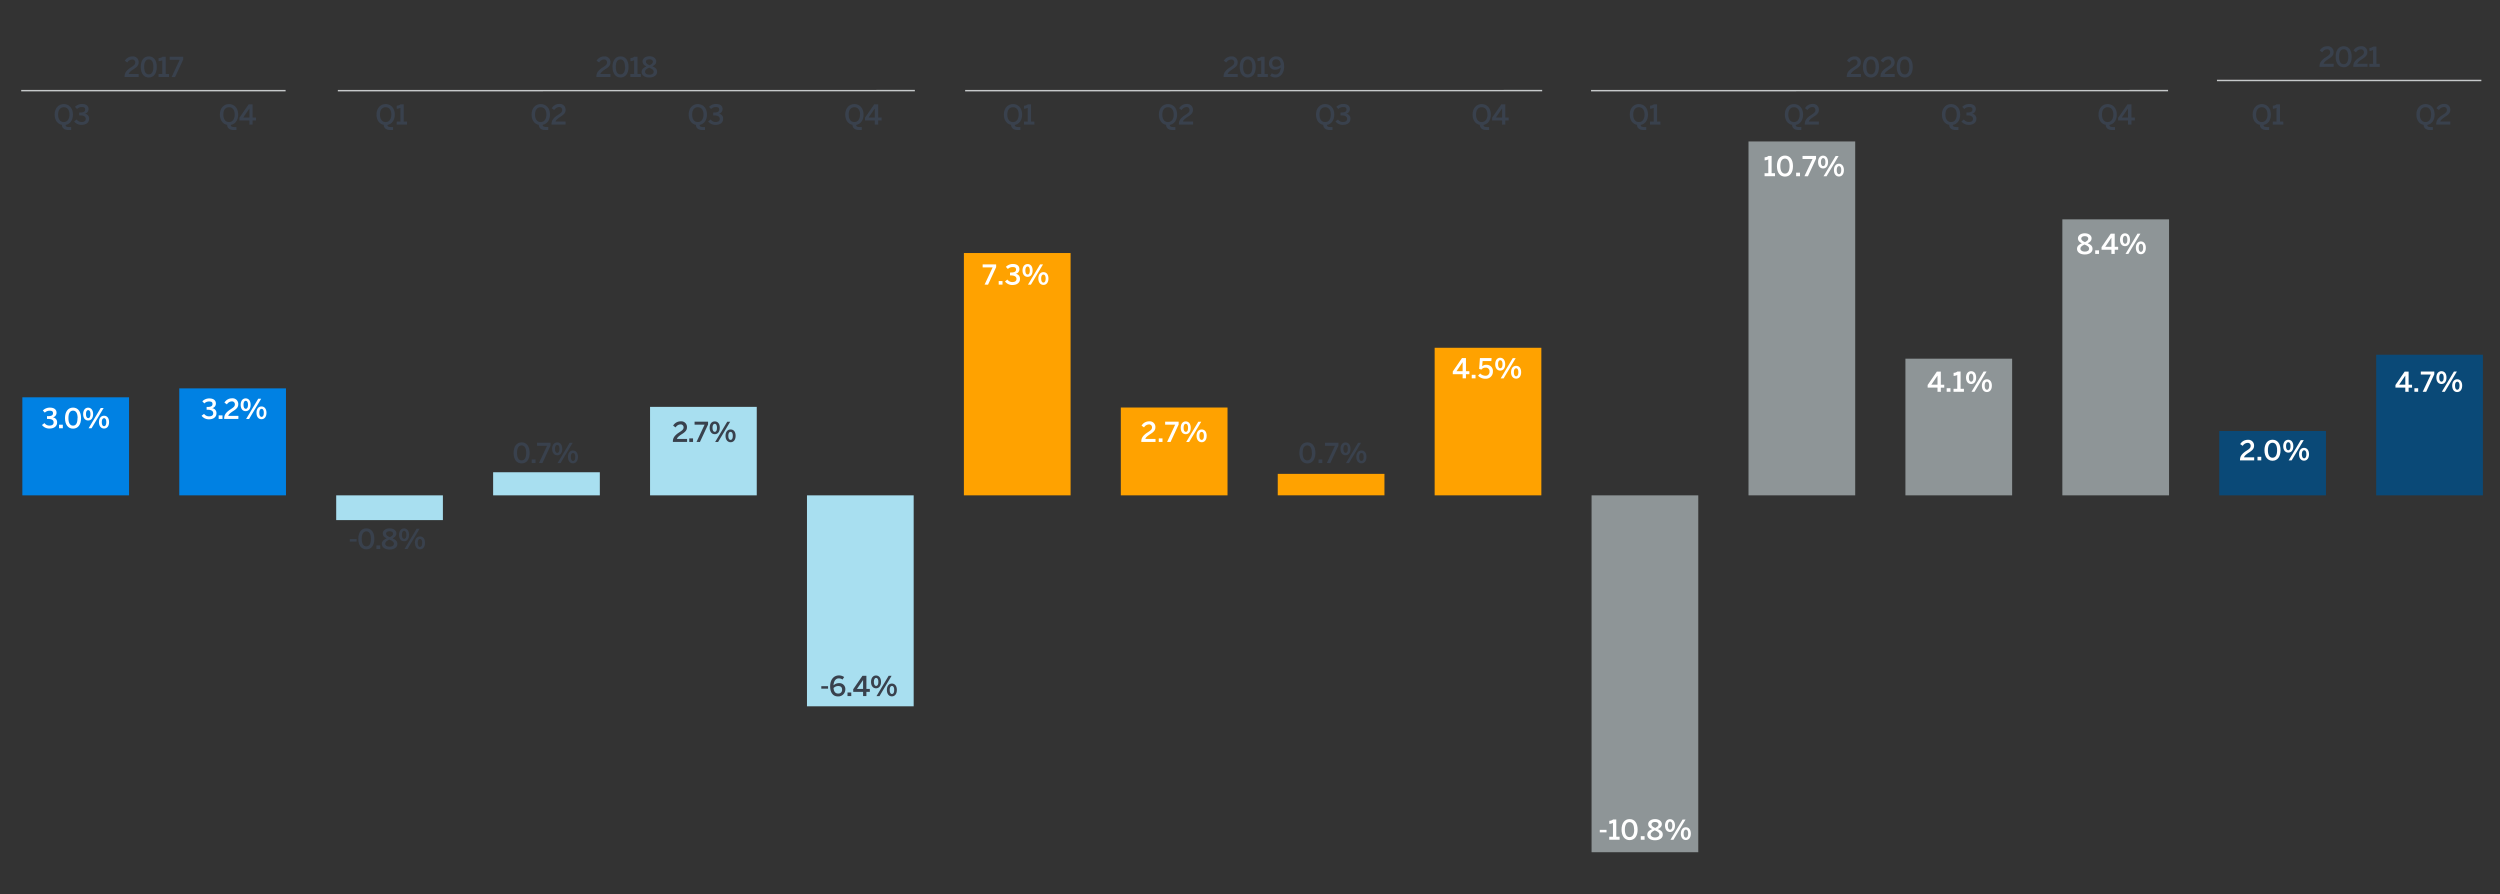<svg id="Graph" xmlns="http://www.w3.org/2000/svg" xmlns:xlink="http://www.w3.org/1999/xlink" viewBox="0 0 1000 357.6"><rect x="0" y="0" width="1000" height="357.6" fill="#333333" stroke="none"/><defs><style>.cls-1,.cls-9{fill:none;}.cls-2{fill:#0081e3;}.cls-3{fill:#a8dff0;}.cls-4{fill:#ffa200;}.cls-5{fill:#8e9597;}.cls-6{fill:#0a4977;}.cls-7{fill:#39414d;}.cls-8{fill:#fff;}.cls-9{stroke:#c6c9ca;stroke-miterlimit:10;stroke-width:0.58px;}.cls-10{clip-path:url(#clip-path);}</style><clipPath id="clip-path"><rect class="cls-1" x="5.02" y="14.6" width="990.98" height="326.33"/></clipPath></defs><rect class="cls-2" x="8.94" y="158.92" width="42.68" height="39.22"/><rect class="cls-2" x="71.71" y="155.35" width="42.68" height="42.79"/><rect class="cls-3" x="134.48" y="198.14" width="42.68" height="9.9"/><rect class="cls-3" x="197.25" y="188.9" width="42.68" height="9.24"/><rect class="cls-3" x="260.02" y="162.75" width="42.68" height="35.39"/><rect class="cls-3" x="322.79" y="198.14" width="42.68" height="84.38"/><rect class="cls-4" x="385.56" y="101.21" width="42.68" height="96.93"/><rect class="cls-4" x="448.33" y="163.01" width="42.68" height="35.13"/><rect class="cls-4" x="511.1" y="189.55" width="42.68" height="8.58"/><rect class="cls-4" x="573.86" y="139.11" width="42.68" height="59.03"/><rect class="cls-5" x="636.63" y="198.14" width="42.68" height="142.75"/><rect class="cls-5" x="699.4" y="56.58" width="42.68" height="141.56"/><rect class="cls-5" x="762.17" y="143.47" width="42.68" height="54.67"/><rect class="cls-5" x="824.94" y="87.74" width="42.68" height="110.4"/><rect class="cls-6" x="887.71" y="172.39" width="42.68" height="25.75"/><rect class="cls-6" x="950.48" y="141.89" width="42.68" height="56.25"/><path class="cls-7" d="M139.92,216.64v-1h2.71v1Z"/><path class="cls-7" d="M143.32,215.54c0-2.53,1.18-4.2,3.22-4.2s3.2,1.67,3.2,4.2-1.16,4.21-3.2,4.21S143.32,218.07,143.32,215.54Zm5.05,0c0-2-.69-3-1.83-3s-1.85,1-1.85,3,.7,3,1.85,3S148.37,217.57,148.37,215.54Z"/><path class="cls-7" d="M150.58,219.6v-1.43h1.51v1.43Z"/><path class="cls-7" d="M152.72,217.56c0-1.07.82-1.74,1.94-2.22-1-.48-1.56-1-1.56-2s1-2,2.74-2,2.72,1,2.72,2-.57,1.5-1.56,2c1.18.52,1.94,1,1.94,2.26s-1.15,2.22-3.1,2.22S152.72,218.86,152.72,217.56Zm4.85-.08c0-.73-.61-1.15-1.83-1.64-1.08.49-1.65.94-1.65,1.64s.68,1.2,1.75,1.2S157.57,218.23,157.57,217.48Zm-.33-4c0-.51-.41-1-1.4-1s-1.42.47-1.42,1,.52,1,1.5,1.4C156.84,214.4,157.24,214.06,157.24,213.45Z"/><path class="cls-7" d="M159.62,213.94c0-1.56.79-2.58,2-2.58s2,1,2,2.56-.75,2.58-2,2.58S159.62,215.47,159.62,213.94Zm2.93,0c0-1-.29-1.6-.89-1.6s-.9.62-.9,1.59.29,1.61.91,1.61S162.55,214.91,162.55,213.93Zm-.74,5.67,4.84-8.11h1.18L163,219.6Zm4.14-2.45c0-1.56.79-2.57,2.05-2.57s2,1,2,2.55-.77,2.58-2,2.58S166,218.68,166,217.15Zm2.94,0c0-1-.3-1.6-.9-1.6s-.91.62-.91,1.59.29,1.62.91,1.62S168.89,218.12,168.89,217.14Z"/><path class="cls-7" d="M205.44,181.16c0-2.53,1.18-4.21,3.22-4.21s3.2,1.68,3.2,4.21-1.16,4.21-3.2,4.21S205.44,183.69,205.44,181.16Zm5.05,0c0-2-.69-3-1.83-3s-1.85.95-1.85,3,.7,3,1.85,3S210.49,183.19,210.49,181.16Z"/><path class="cls-7" d="M212.69,185.21v-1.42h1.52v1.42Z"/><path class="cls-7" d="M215.59,185.21l3.23-6.9h-4V177.1h5.4v1.12l-3.24,7Z"/><path class="cls-7" d="M220.85,179.56c0-1.57.79-2.59,2.05-2.59s2,1,2,2.57-.75,2.57-2,2.57S220.85,181.08,220.85,179.56Zm2.93,0c0-1-.29-1.6-.89-1.6s-.9.61-.9,1.59.29,1.61.91,1.61S223.78,180.52,223.78,179.55Zm-.74,5.66,4.84-8.11h1.19l-4.85,8.11Zm4.14-2.44c0-1.57.79-2.58,2-2.58s2,1,2,2.56-.77,2.57-2,2.57S227.18,184.29,227.18,182.77Zm2.94,0c0-1-.3-1.6-.9-1.6s-.91.61-.91,1.59.3,1.62.91,1.62S230.12,183.73,230.12,182.76Z"/><path class="cls-7" d="M519.74,181.16c0-2.53,1.18-4.21,3.22-4.21s3.2,1.68,3.2,4.21-1.16,4.21-3.2,4.21S519.74,183.69,519.74,181.16Zm5,0c0-2-.69-3-1.83-3s-1.85.95-1.85,3,.7,3,1.85,3S524.79,183.19,524.79,181.16Z"/><path class="cls-7" d="M527.42,185.21v-1.42h1.51v1.42Z"/><path class="cls-7" d="M530.74,185.21l3.24-6.9h-4V177.1h5.4v1.12l-3.24,7Z"/><path class="cls-7" d="M536.2,179.56c0-1.57.79-2.59,2-2.59s2,1,2,2.57-.76,2.57-2,2.57S536.2,181.08,536.2,179.56Zm2.94,0c0-1-.3-1.6-.9-1.6s-.9.61-.9,1.59.3,1.61.91,1.61S539.14,180.52,539.14,179.55Zm-.75,5.66,4.84-8.11h1.19l-4.84,8.11Zm4.14-2.44c0-1.57.79-2.58,2.05-2.58s2,1,2,2.56-.77,2.57-2,2.57S542.53,184.29,542.53,182.77Zm2.94,0c0-1-.3-1.6-.9-1.6s-.91.61-.91,1.59.3,1.62.91,1.62S545.47,183.73,545.47,182.76Z"/><path class="cls-8" d="M80.63,166.3l1-.76a2.39,2.39,0,0,0,2,1c1,0,1.65-.38,1.65-1.25s-.74-1.4-2.26-1.4h-.37v-1.11H83c1.59,0,2-.48,2-1.19s-.39-1-1.39-1a2.69,2.69,0,0,0-1.88.78l-.8-.85a3.86,3.86,0,0,1,2.81-1.15c1.74,0,2.61.84,2.61,2a1.86,1.86,0,0,1-1.5,1.9,1.92,1.92,0,0,1,1.73,2.06c0,1.46-1.18,2.4-3,2.4A3.57,3.57,0,0,1,80.63,166.3Z"/><path class="cls-8" d="M87.46,167.58v-1.43H89v1.43Z"/><path class="cls-8" d="M89.67,167.58v-.18c0-1.17.41-2.3,2.55-3.67,1.23-.8,1.73-1.18,1.73-2a1.13,1.13,0,0,0-1.27-1.17,2.36,2.36,0,0,0-1.91,1.2l-1-.71a3.45,3.45,0,0,1,3-1.72,2.27,2.27,0,0,1,2.54,2.31c0,1-.36,1.73-1.91,2.71-1.3.82-2,1.46-2.1,2h4.06v1.21Z"/><path class="cls-8" d="M96.26,161.92c0-1.56.79-2.58,2-2.58s2,1,2,2.56-.76,2.57-2,2.57S96.26,163.45,96.26,161.92Zm2.94,0c0-1-.3-1.6-.9-1.6s-.9.61-.9,1.59.3,1.61.91,1.61S99.2,162.89,99.2,161.91Zm-.75,5.67,4.85-8.11h1.18l-4.84,8.11Zm4.14-2.45c0-1.56.79-2.57,2-2.57s2,1,2,2.55-.77,2.57-2,2.57S102.59,166.65,102.59,165.13Zm2.94,0c0-1-.29-1.6-.9-1.6s-.91.62-.91,1.59.3,1.62.91,1.62S105.53,166.1,105.53,165.12Z"/><path class="cls-8" d="M16.79,170l1-.77a2.38,2.38,0,0,0,2,1c1,0,1.65-.38,1.65-1.25,0-1-.74-1.4-2.26-1.4H18.8v-1.12h.4c1.59,0,2-.47,2-1.18s-.38-1-1.39-1a2.67,2.67,0,0,0-1.88.78l-.8-.86A3.9,3.9,0,0,1,20,163.05c1.74,0,2.61.85,2.61,2a1.86,1.86,0,0,1-1.49,1.9,1.92,1.92,0,0,1,1.72,2.06c0,1.45-1.18,2.4-3,2.4A3.59,3.59,0,0,1,16.79,170Z"/><path class="cls-8" d="M23.62,171.3v-1.42h1.51v1.42Z"/><path class="cls-8" d="M26,167.25c0-2.53,1.18-4.21,3.22-4.21s3.2,1.68,3.2,4.21-1.16,4.21-3.2,4.21S26,169.78,26,167.25Zm5.05,0c0-2-.69-3-1.83-3s-1.85.95-1.85,3,.7,3,1.85,3S31,169.28,31,167.25Z"/><path class="cls-8" d="M33.25,165.65c0-1.57.79-2.59,2-2.59s2,1,2,2.57-.75,2.57-2,2.57S33.25,167.17,33.25,165.65Zm2.93,0c0-1-.29-1.6-.9-1.6s-.89.61-.89,1.59.29,1.61.91,1.61S36.18,166.61,36.18,165.64Zm-.74,5.66,4.84-8.11h1.18l-4.84,8.11Zm4.14-2.44c0-1.57.79-2.58,2.05-2.58s2,1,2,2.56-.76,2.57-2,2.57S39.58,170.38,39.58,168.86Zm2.94,0c0-1-.3-1.6-.9-1.6s-.91.61-.91,1.59.29,1.62.91,1.62S42.52,169.82,42.52,168.85Z"/><path class="cls-7" d="M328.52,275.47v-1h2.71v1Z"/><path class="cls-7" d="M332.06,274.52c0-2.86,1.6-4.35,3.51-4.35a3.5,3.5,0,0,1,2.09.65l-.66,1a2.52,2.52,0,0,0-1.49-.47c-1.23,0-2,1.07-2.1,2.78a3.15,3.15,0,0,1,2.13-.87,2.36,2.36,0,0,1,2.59,2.55,2.8,2.8,0,0,1-2.94,2.76C333.33,278.58,332.06,277.22,332.06,274.52Zm4.77,1.34c0-.84-.4-1.45-1.54-1.45a2.59,2.59,0,0,0-1.87.8c.11,1.56.82,2.21,1.84,2.21A1.44,1.44,0,0,0,336.83,275.86Z"/><path class="cls-7" d="M339,278.43V277h1.51v1.43Z"/><path class="cls-7" d="M345.23,278.43v-1.67h-3.94v-1.07l3.69-5.37h1.58v5.26h1.37v1.18h-1.37v1.67Zm-2.46-2.85h2.46V272h0Z"/><path class="cls-7" d="M348.41,272.77c0-1.56.79-2.58,2-2.58s2,1,2,2.56-.76,2.58-2,2.58S348.41,274.3,348.41,272.77Zm2.94,0c0-1-.3-1.6-.9-1.6s-.9.62-.9,1.59.3,1.61.91,1.61S351.35,273.74,351.35,272.76Zm-.75,5.67,4.85-8.11h1.18l-4.84,8.11Zm4.15-2.45c0-1.56.78-2.57,2-2.57s2,1,2,2.55-.77,2.58-2,2.58S354.75,277.51,354.75,276Zm2.93,0c0-1-.29-1.6-.9-1.6s-.91.62-.91,1.59.3,1.62.91,1.62S357.68,277,357.68,276Z"/><path class="cls-7" d="M269.15,176.78v-.17c0-1.17.41-2.3,2.55-3.67,1.23-.8,1.73-1.18,1.73-2a1.13,1.13,0,0,0-1.27-1.17,2.36,2.36,0,0,0-1.91,1.2l-1-.71a3.45,3.45,0,0,1,3-1.72,2.26,2.26,0,0,1,2.54,2.3c0,1-.36,1.74-1.91,2.72-1.3.82-2,1.46-2.1,2h4.06v1.2Z"/><path class="cls-7" d="M275.71,176.78v-1.42h1.51v1.42Z"/><path class="cls-7" d="M278.6,176.78l3.23-6.9h-4v-1.2h5.4v1.11l-3.25,7Z"/><path class="cls-7" d="M283.86,171.13c0-1.57.79-2.58,2.05-2.58s2,1,2,2.56-.76,2.57-2,2.57S283.86,172.65,283.86,171.13Zm2.94,0c0-1-.3-1.6-.9-1.6s-.9.61-.9,1.59.3,1.61.91,1.61S286.8,172.1,286.8,171.12Zm-.74,5.66,4.84-8.1h1.18l-4.84,8.1Zm4.14-2.44c0-1.57.79-2.57,2.05-2.57s2,1,2,2.55-.77,2.57-2,2.57S290.2,175.86,290.2,174.34Zm2.93,0c0-1-.29-1.6-.9-1.6s-.91.61-.91,1.59.3,1.62.91,1.62S293.13,175.31,293.13,174.33Z"/><path class="cls-8" d="M456.52,176.78v-.17c0-1.17.41-2.3,2.55-3.67,1.23-.8,1.73-1.18,1.73-2a1.13,1.13,0,0,0-1.27-1.17,2.36,2.36,0,0,0-1.91,1.2l-1-.71a3.45,3.45,0,0,1,3-1.72,2.26,2.26,0,0,1,2.54,2.3c0,1-.36,1.74-1.91,2.72-1.3.82-2,1.46-2.1,2h4.06v1.2Z"/><path class="cls-8" d="M463.51,176.78v-1.42H465v1.42Z"/><path class="cls-8" d="M466.83,176.78l3.23-6.9h-4v-1.2h5.4v1.11l-3.24,7Z"/><path class="cls-8" d="M472.29,171.13c0-1.57.79-2.58,2-2.58s2,1,2,2.56-.75,2.57-2,2.57S472.29,172.65,472.29,171.13Zm2.93,0c0-1-.29-1.6-.9-1.6s-.89.61-.89,1.59.29,1.61.91,1.61S475.22,172.1,475.22,171.12Zm-.74,5.66,4.84-8.1h1.18l-4.84,8.1Zm4.14-2.44c0-1.57.79-2.57,2.05-2.57s2,1,2,2.55-.76,2.57-2,2.57S478.62,175.86,478.62,174.34Zm2.94,0c0-1-.3-1.6-.9-1.6s-.91.61-.91,1.59.29,1.62.91,1.62S481.56,175.31,481.56,174.33Z"/><path class="cls-8" d="M393.83,113.85l3.23-6.9h-4v-1.2h5.4v1.11l-3.24,7Z"/><path class="cls-8" d="M399.48,113.85v-1.42H401v1.42Z"/><path class="cls-8" d="M402,112.58l.95-.76a2.4,2.4,0,0,0,2,1c1,0,1.64-.38,1.64-1.25s-.73-1.4-2.25-1.4H404V109h.41c1.59,0,2-.47,2-1.18s-.38-1-1.39-1a2.63,2.63,0,0,0-1.87.78l-.8-.86a3.9,3.9,0,0,1,2.8-1.15c1.75,0,2.61.85,2.61,2.05a1.86,1.86,0,0,1-1.49,1.9,1.91,1.91,0,0,1,1.72,2.06c0,1.45-1.17,2.4-3,2.4A3.59,3.59,0,0,1,402,112.58Z"/><path class="cls-8" d="M409,108.2c0-1.57.79-2.59,2.05-2.59s2,1,2,2.57-.75,2.57-2,2.57S409,109.72,409,108.2Zm2.93,0c0-1-.29-1.6-.9-1.6s-.89.61-.89,1.59.29,1.61.91,1.61S411.93,109.16,411.93,108.19Zm-.74,5.66,4.84-8.1h1.18l-4.84,8.1Zm4.14-2.44c0-1.57.79-2.57,2.05-2.57s2,1,2,2.55-.76,2.57-2,2.57S415.33,112.93,415.33,111.41Zm2.94,0c0-1-.3-1.6-.9-1.6s-.91.61-.91,1.59.29,1.62.91,1.62S418.27,112.37,418.27,111.4Z"/><path class="cls-8" d="M639.91,332.94v-1h2.7v1Z"/><path class="cls-8" d="M643.69,335.9v-1.21h1.49v-5.51a3.51,3.51,0,0,1-1.47.37v-1.24a2.26,2.26,0,0,0,1.51-.52h1.29v6.9h1.33v1.21Z"/><path class="cls-8" d="M648.63,331.84c0-2.53,1.18-4.21,3.22-4.21s3.2,1.68,3.2,4.21-1.16,4.21-3.2,4.21S648.63,334.37,648.63,331.84Zm5,0c0-2-.69-3-1.83-3s-1.85,1-1.85,3,.7,3,1.85,3S653.68,333.87,653.68,331.84Z"/><path class="cls-8" d="M656.31,335.9v-1.43h1.52v1.43Z"/><path class="cls-8" d="M658.9,333.86c0-1.08.81-1.74,1.94-2.23-1-.47-1.57-1-1.57-2s1-2,2.74-2,2.73,1,2.73,2-.57,1.5-1.57,2c1.19.52,1.94,1,1.94,2.26s-1.15,2.22-3.1,2.22S658.9,335.16,658.9,333.86Zm4.84-.08c0-.73-.6-1.15-1.83-1.64-1.07.49-1.64.94-1.64,1.64S661,335,662,335,663.74,334.53,663.74,333.78Zm-.33-4c0-.52-.4-1-1.4-1s-1.41.47-1.41,1,.51,1,1.5,1.4C663,330.7,663.41,330.36,663.41,329.75Z"/><path class="cls-8" d="M666,330.24c0-1.56.79-2.58,2-2.58s2,1,2,2.56-.76,2.58-2,2.58S666,331.77,666,330.24Zm2.94,0c0-1-.3-1.6-.9-1.6s-.9.62-.9,1.59.3,1.61.91,1.61S668.93,331.21,668.93,330.23Zm-.75,5.67,4.85-8.11h1.18l-4.84,8.11Zm4.15-2.45c0-1.56.78-2.57,2-2.57s2,1,2,2.55-.77,2.58-2,2.58S672.33,335,672.33,333.45Zm2.93,0c0-1-.29-1.6-.9-1.6s-.91.62-.91,1.59.3,1.62.91,1.62S675.26,334.42,675.26,333.44Z"/><path class="cls-8" d="M705.83,70.49v-1.2h1.49V63.78a3.67,3.67,0,0,1-1.47.37V62.91a2.26,2.26,0,0,0,1.51-.53h1.29v6.91H710v1.2Z"/><path class="cls-8" d="M710.77,66.44c0-2.53,1.18-4.21,3.22-4.21s3.2,1.68,3.2,4.21-1.16,4.2-3.2,4.2S710.77,69,710.77,66.44Zm5.05,0c0-2-.69-3-1.83-3s-1.85.95-1.85,3,.7,3,1.85,3S715.82,68.46,715.82,66.44Z"/><path class="cls-8" d="M718.45,70.49V69.07H720v1.42Z"/><path class="cls-8" d="M721.77,70.49l3.24-6.9h-4V62.38h5.4V63.5l-3.24,7Z"/><path class="cls-8" d="M727.23,64.84c0-1.57.79-2.59,2-2.59s2,1,2,2.57-.76,2.57-2,2.57S727.23,66.36,727.23,64.84Zm2.94,0c0-1-.3-1.6-.9-1.6s-.9.61-.9,1.59.3,1.61.91,1.61S730.17,65.8,730.17,64.83Zm-.75,5.66,4.85-8.11h1.18l-4.84,8.11Zm4.15-2.44c0-1.57.78-2.58,2-2.58s2,1,2,2.56-.77,2.57-2,2.57S733.57,69.57,733.57,68.05Zm2.93,0c0-1-.29-1.6-.9-1.6s-.91.61-.91,1.59.3,1.62.91,1.62S736.5,69,736.5,68Z"/><path class="cls-8" d="M830.8,99.53c0-1.07.81-1.74,1.93-2.22-1-.48-1.56-1-1.56-2s1-2,2.74-2,2.73,1,2.73,2-.57,1.5-1.57,2c1.18.52,1.94,1,1.94,2.26s-1.15,2.22-3.1,2.22S830.8,100.83,830.8,99.53Zm4.84-.08c0-.73-.6-1.15-1.83-1.64-1.08.49-1.64.94-1.64,1.64s.67,1.2,1.74,1.2S835.64,100.2,835.64,99.45Zm-.33-4c0-.51-.41-1-1.4-1s-1.42.47-1.42,1,.52,1,1.5,1.4C834.92,96.37,835.31,96,835.31,95.42Z"/><path class="cls-8" d="M838.08,101.57v-1.43h1.52v1.43Z"/><path class="cls-8" d="M844.56,101.57V99.9h-3.94V98.83l3.69-5.37h1.58v5.26h1.37V99.9h-1.37v1.67Zm-2.46-2.85h2.46V95.09h0Z"/><path class="cls-8" d="M848,95.91c0-1.56.79-2.58,2-2.58s2,1,2,2.56-.76,2.58-2,2.58S848,97.44,848,95.91Zm2.94,0c0-1-.29-1.6-.9-1.6s-.9.62-.9,1.59.3,1.61.91,1.61S850.94,96.88,850.94,95.9Zm-.74,5.67L855,93.46h1.18l-4.84,8.11Zm4.14-2.45c0-1.56.79-2.57,2-2.57s2,1,2,2.55-.76,2.58-2,2.58S854.34,100.65,854.34,99.12Zm2.93,0c0-1-.29-1.6-.9-1.6s-.9.62-.9,1.59.29,1.62.9,1.62S857.27,100.09,857.27,99.11Z"/><path class="cls-8" d="M585.05,151.34v-1.66h-3.94V148.6l3.69-5.37h1.58v5.26h1.37v1.19h-1.37v1.66Zm-2.46-2.85h2.46v-3.62h0Z"/><path class="cls-8" d="M588.69,151.34v-1.42h1.52v1.42Z"/><path class="cls-8" d="M591.22,150.27l.84-.9a2.88,2.88,0,0,0,2,.92,1.54,1.54,0,0,0,1.74-1.63,1.43,1.43,0,0,0-1.59-1.59,1.92,1.92,0,0,0-1.65.78l-.9-.3.31-4.32h4.67l-.1,1.21h-3.5l-.17,2.09a2.24,2.24,0,0,1,1.7-.6,2.46,2.46,0,0,1,2.59,2.68,2.79,2.79,0,0,1-3,2.88A3.82,3.82,0,0,1,591.22,150.27Z"/><path class="cls-8" d="M598.08,145.69c0-1.57.79-2.59,2-2.59s2,1,2,2.57-.75,2.57-2,2.57S598.08,147.21,598.08,145.69Zm2.93,0c0-1-.29-1.6-.89-1.6s-.9.61-.9,1.59.29,1.61.91,1.61S601,146.65,601,145.68Zm-.74,5.66,4.84-8.11h1.18l-4.84,8.11Zm4.14-2.44c0-1.57.79-2.58,2.05-2.58s2,1,2,2.56-.77,2.57-2,2.57S604.41,150.42,604.41,148.9Zm2.94,0c0-1-.3-1.6-.9-1.6s-.91.61-.91,1.59.29,1.62.91,1.62S607.35,149.86,607.35,148.89Z"/><path class="cls-8" d="M775,156.71v-1.66h-3.94V154l3.69-5.37h1.58v5.26h1.37v1.19h-1.37v1.66Zm-2.46-2.85H775v-3.62h0Z"/><path class="cls-8" d="M778.67,156.71v-1.42h1.52v1.42Z"/><path class="cls-8" d="M781.41,156.71v-1.2h1.49V150a3.58,3.58,0,0,1-1.46.37v-1.24a2.26,2.26,0,0,0,1.51-.53h1.29v6.91h1.33v1.2Z"/><path class="cls-8" d="M786.41,151.06c0-1.57.79-2.59,2.05-2.59s2,1,2,2.57-.76,2.57-2,2.57S786.41,152.58,786.41,151.06Zm2.94,0c0-1-.3-1.6-.9-1.6s-.9.61-.9,1.59.3,1.61.91,1.61S789.35,152,789.35,151.05Zm-.75,5.66,4.85-8.11h1.18l-4.84,8.11Zm4.15-2.44c0-1.57.78-2.58,2-2.58s2,1,2,2.56-.77,2.57-2,2.57S792.75,155.79,792.75,154.27Zm2.93,0c0-1-.29-1.6-.9-1.6s-.91.61-.91,1.59.3,1.62.91,1.62S795.68,155.23,795.68,154.26Z"/><path class="cls-8" d="M896,184.15V184c0-1.17.4-2.3,2.54-3.67,1.24-.8,1.73-1.18,1.73-2a1.13,1.13,0,0,0-1.27-1.18,2.39,2.39,0,0,0-1.91,1.2l-1-.7a3.43,3.43,0,0,1,3-1.72,2.27,2.27,0,0,1,2.54,2.3c0,1-.37,1.73-1.92,2.71-1.29.83-2,1.46-2.09,2h4.05v1.21Z"/><path class="cls-8" d="M903,184.15v-1.43h1.51v1.43Z"/><path class="cls-8" d="M905.79,180.09c0-2.53,1.19-4.2,3.22-4.2s3.2,1.67,3.2,4.2-1.16,4.21-3.2,4.21S905.79,182.62,905.79,180.09Zm5.05,0c0-2-.69-3-1.83-3s-1.85,1-1.85,3,.7,3,1.85,3S910.84,182.12,910.84,180.09Z"/><path class="cls-8" d="M913.28,178.49c0-1.56.79-2.58,2.05-2.58s2,1,2,2.56-.76,2.58-2,2.58S913.28,180,913.28,178.49Zm2.94,0c0-1-.3-1.6-.9-1.6s-.9.62-.9,1.59.29,1.61.91,1.61S916.22,179.46,916.22,178.48Zm-.75,5.67,4.84-8.11h1.19l-4.85,8.11Zm4.14-2.45c0-1.56.79-2.57,2-2.57s2,1,2,2.55-.77,2.58-2,2.58S919.61,183.23,919.61,181.7Zm2.94,0c0-1-.3-1.6-.9-1.6s-.91.62-.91,1.59.3,1.62.91,1.62S922.55,182.67,922.55,181.69Z"/><path class="cls-8" d="M962.12,156.71v-1.66h-3.94V154l3.69-5.37h1.58v5.26h1.37v1.19h-1.37v1.66Zm-2.46-2.85h2.46v-3.62h0Z"/><path class="cls-8" d="M965.76,156.71v-1.42h1.51v1.42Z"/><path class="cls-8" d="M969.08,156.71l3.24-6.9h-4V148.6h5.4v1.12l-3.25,7Z"/><path class="cls-8" d="M974.54,151.06c0-1.57.79-2.59,2.05-2.59s2,1,2,2.57-.76,2.57-2,2.57S974.54,152.58,974.54,151.06Zm2.94,0c0-1-.3-1.6-.9-1.6s-.9.61-.9,1.59.3,1.61.91,1.61S977.48,152,977.48,151.05Zm-.75,5.66,4.84-8.11h1.19l-4.84,8.11Zm4.14-2.44c0-1.57.79-2.58,2-2.58s2,1,2,2.56-.77,2.57-2,2.57S980.87,155.79,980.87,154.27Zm2.94,0c0-1-.3-1.6-.9-1.6s-.91.61-.91,1.59.3,1.62.91,1.62S983.81,155.23,983.81,154.26Z"/><path class="cls-7" d="M49.83,30.81v-.17c0-1.18.41-2.3,2.54-3.67,1.24-.8,1.73-1.19,1.73-2a1.12,1.12,0,0,0-1.27-1.17A2.37,2.37,0,0,0,50.93,25l-1-.7a3.43,3.43,0,0,1,3-1.72,2.26,2.26,0,0,1,2.54,2.3c0,1-.36,1.73-1.92,2.72-1.29.82-2,1.46-2.09,2h4v1.2Z"/><path class="cls-7" d="M56.3,26.76c0-2.53,1.18-4.21,3.22-4.21s3.2,1.68,3.2,4.21S61.56,31,59.52,31,56.3,29.29,56.3,26.76Zm5.05,0c0-2-.69-3-1.83-3s-1.85.95-1.85,3,.7,3,1.85,3S61.35,28.78,61.35,26.76Z"/><path class="cls-7" d="M63.42,30.81v-1.2h1.49V24.1a3.59,3.59,0,0,1-1.47.37V23.23A2.27,2.27,0,0,0,65,22.7h1.29v6.91h1.33v1.2Z"/><path class="cls-7" d="M68.65,30.81l3.23-6.9h-4V22.7h5.4v1.12l-3.25,7Z"/><path class="cls-7" d="M27.31,52c-1.7,0-2.53-.87-2.56-2.06-1.64-.3-2.89-1.77-2.89-4.11,0-2.73,1.71-4.21,3.67-4.21s3.65,1.48,3.65,4.21c0,2.42-1.33,3.89-3,4.14.17.79.72.86,1.73.86h.56V52Zm.49-6.17c0-1.91-.91-2.95-2.27-2.95s-2.29,1-2.29,2.95.91,3,2.29,3S27.8,47.69,27.8,45.79Z"/><path class="cls-7" d="M29.65,48.57l1-.77a2.36,2.36,0,0,0,2,1c1,0,1.65-.38,1.65-1.25s-.74-1.4-2.26-1.4h-.37V45h.4c1.59,0,2-.47,2-1.18s-.39-1-1.39-1a2.65,2.65,0,0,0-1.88.78l-.8-.86a3.9,3.9,0,0,1,2.81-1.15c1.74,0,2.6.84,2.6,2a1.86,1.86,0,0,1-1.49,1.9,1.91,1.91,0,0,1,1.72,2.05c0,1.46-1.17,2.4-3,2.4A3.58,3.58,0,0,1,29.65,48.57Z"/><path class="cls-7" d="M93.41,52c-1.71,0-2.53-.87-2.56-2.06-1.65-.3-2.9-1.77-2.9-4.11,0-2.73,1.71-4.21,3.67-4.21s3.65,1.48,3.65,4.21c0,2.42-1.32,3.89-3,4.14.16.79.72.86,1.73.86h.56V52Zm.48-6.17c0-1.91-.91-2.95-2.27-2.95s-2.29,1-2.29,2.95.91,3,2.29,3S93.89,47.69,93.89,45.79Z"/><path class="cls-7" d="M99.76,49.84V48.18h-4V47.1l3.7-5.37h1.57V47h1.37v1.19h-1.37v1.66ZM97.29,47h2.47V43.37h0Z"/><line class="cls-9" x1="8.48" y1="36.26" x2="114.24" y2="36.26"/><g class="cls-10"><path class="cls-7" d="M927.8,26.74v-.17c0-1.17.41-2.3,2.54-3.67,1.24-.8,1.73-1.19,1.73-2a1.13,1.13,0,0,0-1.27-1.17,2.37,2.37,0,0,0-1.9,1.19l-1-.7a3.44,3.44,0,0,1,3-1.72,2.26,2.26,0,0,1,2.54,2.3c0,1-.36,1.73-1.92,2.72-1.29.82-2,1.46-2.09,2h4.05v1.2Z"/><path class="cls-7" d="M934.27,22.69c0-2.53,1.18-4.21,3.22-4.21s3.2,1.68,3.2,4.21-1.16,4.21-3.2,4.21S934.27,25.22,934.27,22.69Zm5.05,0c0-2-.69-3-1.83-3s-1.85.95-1.85,3,.7,3,1.85,3S939.32,24.72,939.32,22.69Z"/><path class="cls-7" d="M941.31,26.74v-.17c0-1.17.4-2.3,2.54-3.67,1.23-.8,1.73-1.19,1.73-2a1.13,1.13,0,0,0-1.27-1.17,2.37,2.37,0,0,0-1.91,1.19l-1-.7a3.45,3.45,0,0,1,3-1.72,2.26,2.26,0,0,1,2.54,2.3c0,1-.36,1.73-1.91,2.72-1.3.82-2,1.46-2.1,2H947v1.2Z"/><path class="cls-7" d="M947.74,26.74v-1.2h1.49V20a3.51,3.51,0,0,1-1.47.37V19.16a2.24,2.24,0,0,0,1.51-.52h1.3v6.9h1.32v1.2Z"/></g><path class="cls-7" d="M906.51,52c-1.71,0-2.53-.87-2.56-2.06-1.64-.3-2.89-1.77-2.89-4.11,0-2.73,1.71-4.21,3.67-4.21s3.64,1.48,3.64,4.21c0,2.42-1.32,3.89-3,4.14.16.79.72.86,1.73.86h.56V52Zm.48-6.17c0-1.91-.9-2.95-2.26-2.95s-2.29,1-2.29,2.95.91,3,2.29,3S907,47.69,907,45.79Z"/><path class="cls-7" d="M909.12,49.84v-1.2h1.49V43.13a3.58,3.58,0,0,1-1.46.37V42.26a2.26,2.26,0,0,0,1.51-.53H912v6.91h1.33v1.2Z"/><path class="cls-7" d="M972,52c-1.71,0-2.53-.87-2.56-2.06-1.64-.3-2.89-1.77-2.89-4.11,0-2.73,1.71-4.21,3.67-4.21s3.64,1.48,3.64,4.21c0,2.42-1.32,3.89-3,4.14.16.79.72.86,1.73.86h.56V52Zm.48-6.17c0-1.91-.9-2.95-2.26-2.95s-2.29,1-2.29,2.95.91,3,2.29,3S972.44,47.69,972.44,45.79Z"/><path class="cls-7" d="M974.49,49.84v-.17c0-1.18.4-2.31,2.54-3.67,1.24-.8,1.73-1.19,1.73-2a1.12,1.12,0,0,0-1.27-1.17A2.4,2.4,0,0,0,975.58,44l-1-.7a3.43,3.43,0,0,1,3-1.72,2.27,2.27,0,0,1,2.55,2.3c0,1-.37,1.73-1.92,2.72-1.29.82-1.95,1.46-2.09,2h4v1.2Z"/><line class="cls-9" x1="886.78" y1="32.19" x2="992.54" y2="32.19"/><path class="cls-7" d="M238.55,30.81v-.17c0-1.18.41-2.3,2.54-3.67,1.24-.8,1.73-1.19,1.73-2a1.12,1.12,0,0,0-1.27-1.17,2.37,2.37,0,0,0-1.9,1.19l-1-.7a3.43,3.43,0,0,1,3-1.72,2.26,2.26,0,0,1,2.54,2.3c0,1-.36,1.73-1.92,2.72-1.29.82-2,1.46-2.09,2h4v1.2Z"/><path class="cls-7" d="M245,26.76c0-2.53,1.18-4.21,3.22-4.21s3.2,1.68,3.2,4.21S250.28,31,248.24,31,245,29.29,245,26.76Zm5,0c0-2-.69-3-1.83-3s-1.85.95-1.85,3,.7,3,1.85,3S250.07,28.78,250.07,26.76Z"/><path class="cls-7" d="M252.15,30.81v-1.2h1.49V24.1a3.58,3.58,0,0,1-1.46.37V23.23a2.26,2.26,0,0,0,1.51-.53H255v6.91h1.33v1.2Z"/><path class="cls-7" d="M256.64,28.77c0-1.07.81-1.74,1.94-2.22-1-.47-1.57-1-1.57-2s.95-2.05,2.74-2.05,2.73,1,2.73,2.05-.57,1.5-1.57,1.95c1.18.51,1.94,1.05,1.94,2.25S261.7,31,259.75,31,256.64,30.08,256.64,28.77Zm4.84-.07c0-.74-.6-1.15-1.83-1.65-1.07.5-1.64.95-1.64,1.65s.68,1.19,1.74,1.19S261.48,29.44,261.48,28.7Zm-.33-4c0-.52-.4-1-1.4-1s-1.41.47-1.41,1,.51,1,1.5,1.41C260.76,25.62,261.15,25.28,261.15,24.67Z"/><path class="cls-7" d="M156.05,52c-1.7,0-2.53-.87-2.56-2.06-1.64-.3-2.89-1.77-2.89-4.11,0-2.73,1.71-4.21,3.67-4.21s3.65,1.48,3.65,4.21c0,2.42-1.33,3.89-3,4.14.17.79.73.86,1.73.86h.56V52Zm.49-6.17c0-1.91-.91-2.95-2.27-2.95s-2.29,1-2.29,2.95.91,3,2.29,3S156.54,47.69,156.54,45.79Z"/><path class="cls-7" d="M158.67,49.84v-1.2h1.49V43.13a3.67,3.67,0,0,1-1.47.37V42.26a2.26,2.26,0,0,0,1.51-.53h1.29v6.91h1.33v1.2Z"/><path class="cls-7" d="M218.08,52c-1.71,0-2.53-.87-2.56-2.06-1.64-.3-2.89-1.77-2.89-4.11,0-2.73,1.71-4.21,3.67-4.21S220,43.06,220,45.79c0,2.42-1.33,3.89-3,4.14.17.79.72.86,1.73.86h.56V52Zm.49-6.17c0-1.91-.91-2.95-2.27-2.95s-2.29,1-2.29,2.95.91,3,2.29,3S218.57,47.69,218.57,45.79Z"/><path class="cls-7" d="M220.61,49.84v-.17c0-1.18.4-2.31,2.54-3.67,1.24-.8,1.73-1.19,1.73-2a1.12,1.12,0,0,0-1.27-1.17A2.4,2.4,0,0,0,221.7,44l-1-.7a3.43,3.43,0,0,1,3-1.72,2.27,2.27,0,0,1,2.54,2.3c0,1-.36,1.73-1.92,2.72-1.29.82-2,1.46-2.09,2h4v1.2Z"/><path class="cls-7" d="M280.92,52c-1.7,0-2.53-.87-2.56-2.06-1.64-.3-2.89-1.77-2.89-4.11,0-2.73,1.71-4.21,3.67-4.21s3.65,1.48,3.65,4.21c0,2.42-1.33,3.89-3,4.14.17.79.73.86,1.73.86H282V52Zm.49-6.17c0-1.91-.91-2.95-2.27-2.95s-2.29,1-2.29,2.95.91,3,2.29,3S281.41,47.69,281.41,45.79Z"/><path class="cls-7" d="M283.26,48.57l1-.77a2.37,2.37,0,0,0,2,1c1,0,1.65-.38,1.65-1.25s-.74-1.4-2.26-1.4h-.37V45h.4c1.59,0,2-.47,2-1.18s-.39-1-1.39-1a2.65,2.65,0,0,0-1.88.78l-.8-.86a3.9,3.9,0,0,1,2.81-1.15c1.74,0,2.6.84,2.6,2a1.86,1.86,0,0,1-1.49,1.9,1.91,1.91,0,0,1,1.72,2.05c0,1.46-1.17,2.4-3,2.4A3.58,3.58,0,0,1,283.26,48.57Z"/><path class="cls-7" d="M343.56,52c-1.71,0-2.53-.87-2.57-2.06-1.64-.3-2.89-1.77-2.89-4.11,0-2.73,1.71-4.21,3.67-4.21s3.65,1.48,3.65,4.21c0,2.42-1.33,3.89-3,4.14.17.79.73.86,1.74.86h.55V52Zm.48-6.17c0-1.91-.91-2.95-2.27-2.95s-2.29,1-2.29,2.95.91,3,2.29,3S344,47.69,344,45.79Z"/><path class="cls-7" d="M349.9,49.84V48.18H346V47.1l3.69-5.37h1.58V47h1.37v1.19h-1.37v1.66ZM347.44,47h2.46V43.37h0Z"/><line class="cls-9" x1="135.13" y1="36.26" x2="365.94" y2="36.25"/><path class="cls-7" d="M489.43,30.81v-.17c0-1.18.4-2.3,2.54-3.67,1.24-.8,1.73-1.19,1.73-2a1.12,1.12,0,0,0-1.27-1.17A2.4,2.4,0,0,0,490.52,25l-1-.7a3.43,3.43,0,0,1,3-1.72,2.27,2.27,0,0,1,2.54,2.3c0,1-.36,1.73-1.92,2.72-1.29.82-1.95,1.46-2.09,2h4.05v1.2Z"/><path class="cls-7" d="M495.88,26.76c0-2.53,1.19-4.21,3.23-4.21s3.19,1.68,3.19,4.21S501.14,31,499.11,31,495.88,29.29,495.88,26.76Zm5.06,0c0-2-.7-3-1.83-3s-1.86.95-1.86,3,.7,3,1.86,3S500.94,28.78,500.94,26.76Z"/><path class="cls-7" d="M503,30.81v-1.2h1.49V24.1a3.67,3.67,0,0,1-1.47.37V23.23a2.24,2.24,0,0,0,1.51-.53h1.3v6.91h1.32v1.2Z"/><path class="cls-7" d="M508.06,30.31l.66-1a2.52,2.52,0,0,0,1.49.49c1.23,0,2-1.09,2.1-2.8a3.15,3.15,0,0,1-2.13.87,2.36,2.36,0,0,1-2.59-2.55,2.8,2.8,0,0,1,2.94-2.76c1.86,0,3.13,1.36,3.13,4.07S512.06,31,510.15,31A3.48,3.48,0,0,1,508.06,30.31Zm4.24-4.38c-.11-1.57-.82-2.2-1.84-2.2a1.43,1.43,0,0,0-1.57,1.54c0,.84.4,1.46,1.54,1.46A2.65,2.65,0,0,0,512.3,25.93Z"/><path class="cls-7" d="M407,52c-1.71,0-2.53-.87-2.57-2.06-1.64-.3-2.89-1.77-2.89-4.11,0-2.73,1.71-4.21,3.67-4.21s3.65,1.48,3.65,4.21c0,2.42-1.33,3.89-3,4.14.17.79.73.86,1.74.86h.55V52Zm.48-6.17c0-1.91-.91-2.95-2.27-2.95s-2.29,1-2.29,2.95.91,3,2.29,3S407.47,47.69,407.47,45.79Z"/><path class="cls-7" d="M409.6,49.84v-1.2h1.49V43.13a3.67,3.67,0,0,1-1.47.37V42.26a2.26,2.26,0,0,0,1.51-.53h1.29v6.91h1.33v1.2Z"/><path class="cls-7" d="M469,52c-1.71,0-2.54-.87-2.57-2.06-1.64-.3-2.89-1.77-2.89-4.11,0-2.73,1.71-4.21,3.67-4.21s3.65,1.48,3.65,4.21c0,2.42-1.33,3.89-3,4.14.17.79.73.86,1.73.86h.56V52Zm.48-6.17c0-1.91-.91-2.95-2.27-2.95s-2.29,1-2.29,2.95.91,3,2.29,3S469.5,47.69,469.5,45.79Z"/><path class="cls-7" d="M471.54,49.84v-.17c0-1.18.4-2.31,2.54-3.67,1.24-.8,1.73-1.19,1.73-2a1.12,1.12,0,0,0-1.27-1.17,2.37,2.37,0,0,0-1.9,1.19l-1-.7a3.42,3.42,0,0,1,3-1.72,2.26,2.26,0,0,1,2.54,2.3c0,1-.36,1.73-1.92,2.72-1.29.82-2,1.46-2.09,2h4.05v1.2Z"/><path class="cls-7" d="M531.86,52c-1.71,0-2.53-.87-2.57-2.06-1.64-.3-2.89-1.77-2.89-4.11,0-2.73,1.71-4.21,3.67-4.21s3.65,1.48,3.65,4.21c0,2.42-1.33,3.89-3,4.14.17.79.73.86,1.73.86H533V52Zm.48-6.17c0-1.91-.91-2.95-2.27-2.95s-2.29,1-2.29,2.95.91,3,2.29,3S532.34,47.69,532.34,45.79Z"/><path class="cls-7" d="M534.19,48.57l1-.77a2.39,2.39,0,0,0,2,1c1,0,1.64-.38,1.64-1.25s-.74-1.4-2.26-1.4h-.37V45h.4c1.59,0,2-.47,2-1.18s-.38-1-1.39-1a2.67,2.67,0,0,0-1.88.78l-.8-.86a3.9,3.9,0,0,1,2.81-1.15c1.74,0,2.61.84,2.61,2a1.87,1.87,0,0,1-1.49,1.9,1.92,1.92,0,0,1,1.72,2.05c0,1.46-1.18,2.4-3,2.4A3.59,3.59,0,0,1,534.19,48.57Z"/><path class="cls-7" d="M594.49,52c-1.71,0-2.53-.87-2.57-2.06-1.64-.3-2.89-1.77-2.89-4.11,0-2.73,1.71-4.21,3.67-4.21s3.65,1.48,3.65,4.21c0,2.42-1.33,3.89-3,4.14.16.79.72.86,1.73.86h.56V52Zm.48-6.17c0-1.91-.91-2.95-2.27-2.95s-2.29,1-2.29,2.95.91,3,2.29,3S595,47.69,595,45.79Z"/><path class="cls-7" d="M600.84,49.84V48.18h-4V47.1l3.69-5.37h1.58V47h1.37v1.19h-1.37v1.66ZM598.37,47h2.47V43.37h0Z"/><line class="cls-9" x1="386.06" y1="36.26" x2="616.87" y2="36.25"/><path class="cls-7" d="M738.71,30.81v-.17c0-1.18.4-2.3,2.54-3.67,1.24-.8,1.73-1.19,1.73-2a1.12,1.12,0,0,0-1.27-1.17,2.37,2.37,0,0,0-1.9,1.19l-1-.7a3.42,3.42,0,0,1,3-1.72,2.26,2.26,0,0,1,2.54,2.3c0,1-.36,1.73-1.92,2.72-1.29.82-1.95,1.46-2.09,2h4.05v1.2Z"/><path class="cls-7" d="M745.18,26.76c0-2.53,1.18-4.21,3.22-4.21s3.2,1.68,3.2,4.21S750.44,31,748.4,31,745.18,29.29,745.18,26.76Zm5.05,0c0-2-.69-3-1.83-3s-1.85.95-1.85,3,.7,3,1.85,3S750.23,28.78,750.23,26.76Z"/><path class="cls-7" d="M752.21,30.81v-.17c0-1.18.41-2.3,2.54-3.67,1.24-.8,1.74-1.19,1.74-2a1.13,1.13,0,0,0-1.27-1.17A2.37,2.37,0,0,0,753.31,25l-1-.7a3.43,3.43,0,0,1,3-1.72,2.26,2.26,0,0,1,2.54,2.3c0,1-.36,1.73-1.92,2.72-1.29.82-1.95,1.46-2.09,2h4.06v1.2Z"/><path class="cls-7" d="M758.68,26.76c0-2.53,1.18-4.21,3.22-4.21s3.2,1.68,3.2,4.21S763.94,31,761.9,31,758.68,29.29,758.68,26.76Zm5.05,0c0-2-.69-3-1.83-3s-1.85.95-1.85,3,.7,3,1.85,3S763.73,28.78,763.73,26.76Z"/><path class="cls-7" d="M657.35,52c-1.71,0-2.53-.87-2.56-2.06-1.64-.3-2.89-1.77-2.89-4.11,0-2.73,1.71-4.21,3.67-4.21s3.64,1.48,3.64,4.21c0,2.42-1.32,3.89-3,4.14.16.79.72.86,1.73.86h.56V52Zm.48-6.17c0-1.91-.9-2.95-2.26-2.95s-2.29,1-2.29,2.95.91,3,2.29,3S657.83,47.69,657.83,45.79Z"/><path class="cls-7" d="M660,49.84v-1.2h1.49V43.13a3.58,3.58,0,0,1-1.46.37V42.26a2.26,2.26,0,0,0,1.51-.53h1.29v6.91h1.33v1.2Z"/><path class="cls-7" d="M719.38,52c-1.71,0-2.53-.87-2.56-2.06-1.65-.3-2.89-1.77-2.89-4.11,0-2.73,1.7-4.21,3.67-4.21s3.64,1.48,3.64,4.21c0,2.42-1.32,3.89-3,4.14.16.79.72.86,1.73.86h.56V52Zm.48-6.17c0-1.91-.91-2.95-2.26-2.95s-2.29,1-2.29,2.95.91,3,2.29,3S719.86,47.69,719.86,45.79Z"/><path class="cls-7" d="M721.91,49.84v-.17c0-1.18.4-2.31,2.54-3.67,1.24-.8,1.73-1.19,1.73-2a1.13,1.13,0,0,0-1.27-1.17A2.39,2.39,0,0,0,723,44l-1-.7a3.43,3.43,0,0,1,3-1.72,2.27,2.27,0,0,1,2.55,2.3c0,1-.37,1.73-1.92,2.72-1.29.82-2,1.46-2.09,2h4v1.2Z"/><path class="cls-7" d="M782.22,52c-1.71,0-2.53-.87-2.56-2.06-1.64-.3-2.89-1.77-2.89-4.11,0-2.73,1.71-4.21,3.67-4.21s3.64,1.48,3.64,4.21c0,2.42-1.32,3.89-3,4.14.16.79.72.86,1.73.86h.56V52Zm.48-6.17c0-1.91-.9-2.95-2.26-2.95s-2.29,1-2.29,2.95.91,3,2.29,3S782.7,47.69,782.7,45.79Z"/><path class="cls-7" d="M784.56,48.57l1-.77a2.39,2.39,0,0,0,2,1c1,0,1.64-.38,1.64-1.25s-.73-1.4-2.25-1.4h-.37V45h.4c1.59,0,2-.47,2-1.18s-.39-1-1.4-1a2.63,2.63,0,0,0-1.87.78l-.8-.86a3.9,3.9,0,0,1,2.81-1.15c1.74,0,2.6.84,2.6,2a1.87,1.87,0,0,1-1.49,1.9,1.91,1.91,0,0,1,1.72,2.05c0,1.46-1.17,2.4-3,2.4A3.58,3.58,0,0,1,784.56,48.57Z"/><path class="cls-7" d="M844.85,52c-1.7,0-2.53-.87-2.56-2.06-1.64-.3-2.89-1.77-2.89-4.11,0-2.73,1.71-4.21,3.67-4.21s3.65,1.48,3.65,4.21c0,2.42-1.33,3.89-3,4.14.17.79.72.86,1.73.86H846V52Zm.49-6.17c0-1.91-.91-2.95-2.27-2.95s-2.29,1-2.29,2.95.91,3,2.29,3S845.34,47.69,845.34,45.79Z"/><path class="cls-7" d="M851.2,49.84V48.18h-3.94V47.1L851,41.73h1.58V47h1.37v1.19h-1.37v1.66ZM848.74,47h2.46V43.37h0Z"/><line class="cls-9" x1="636.42" y1="36.26" x2="867.23" y2="36.25"/></svg>